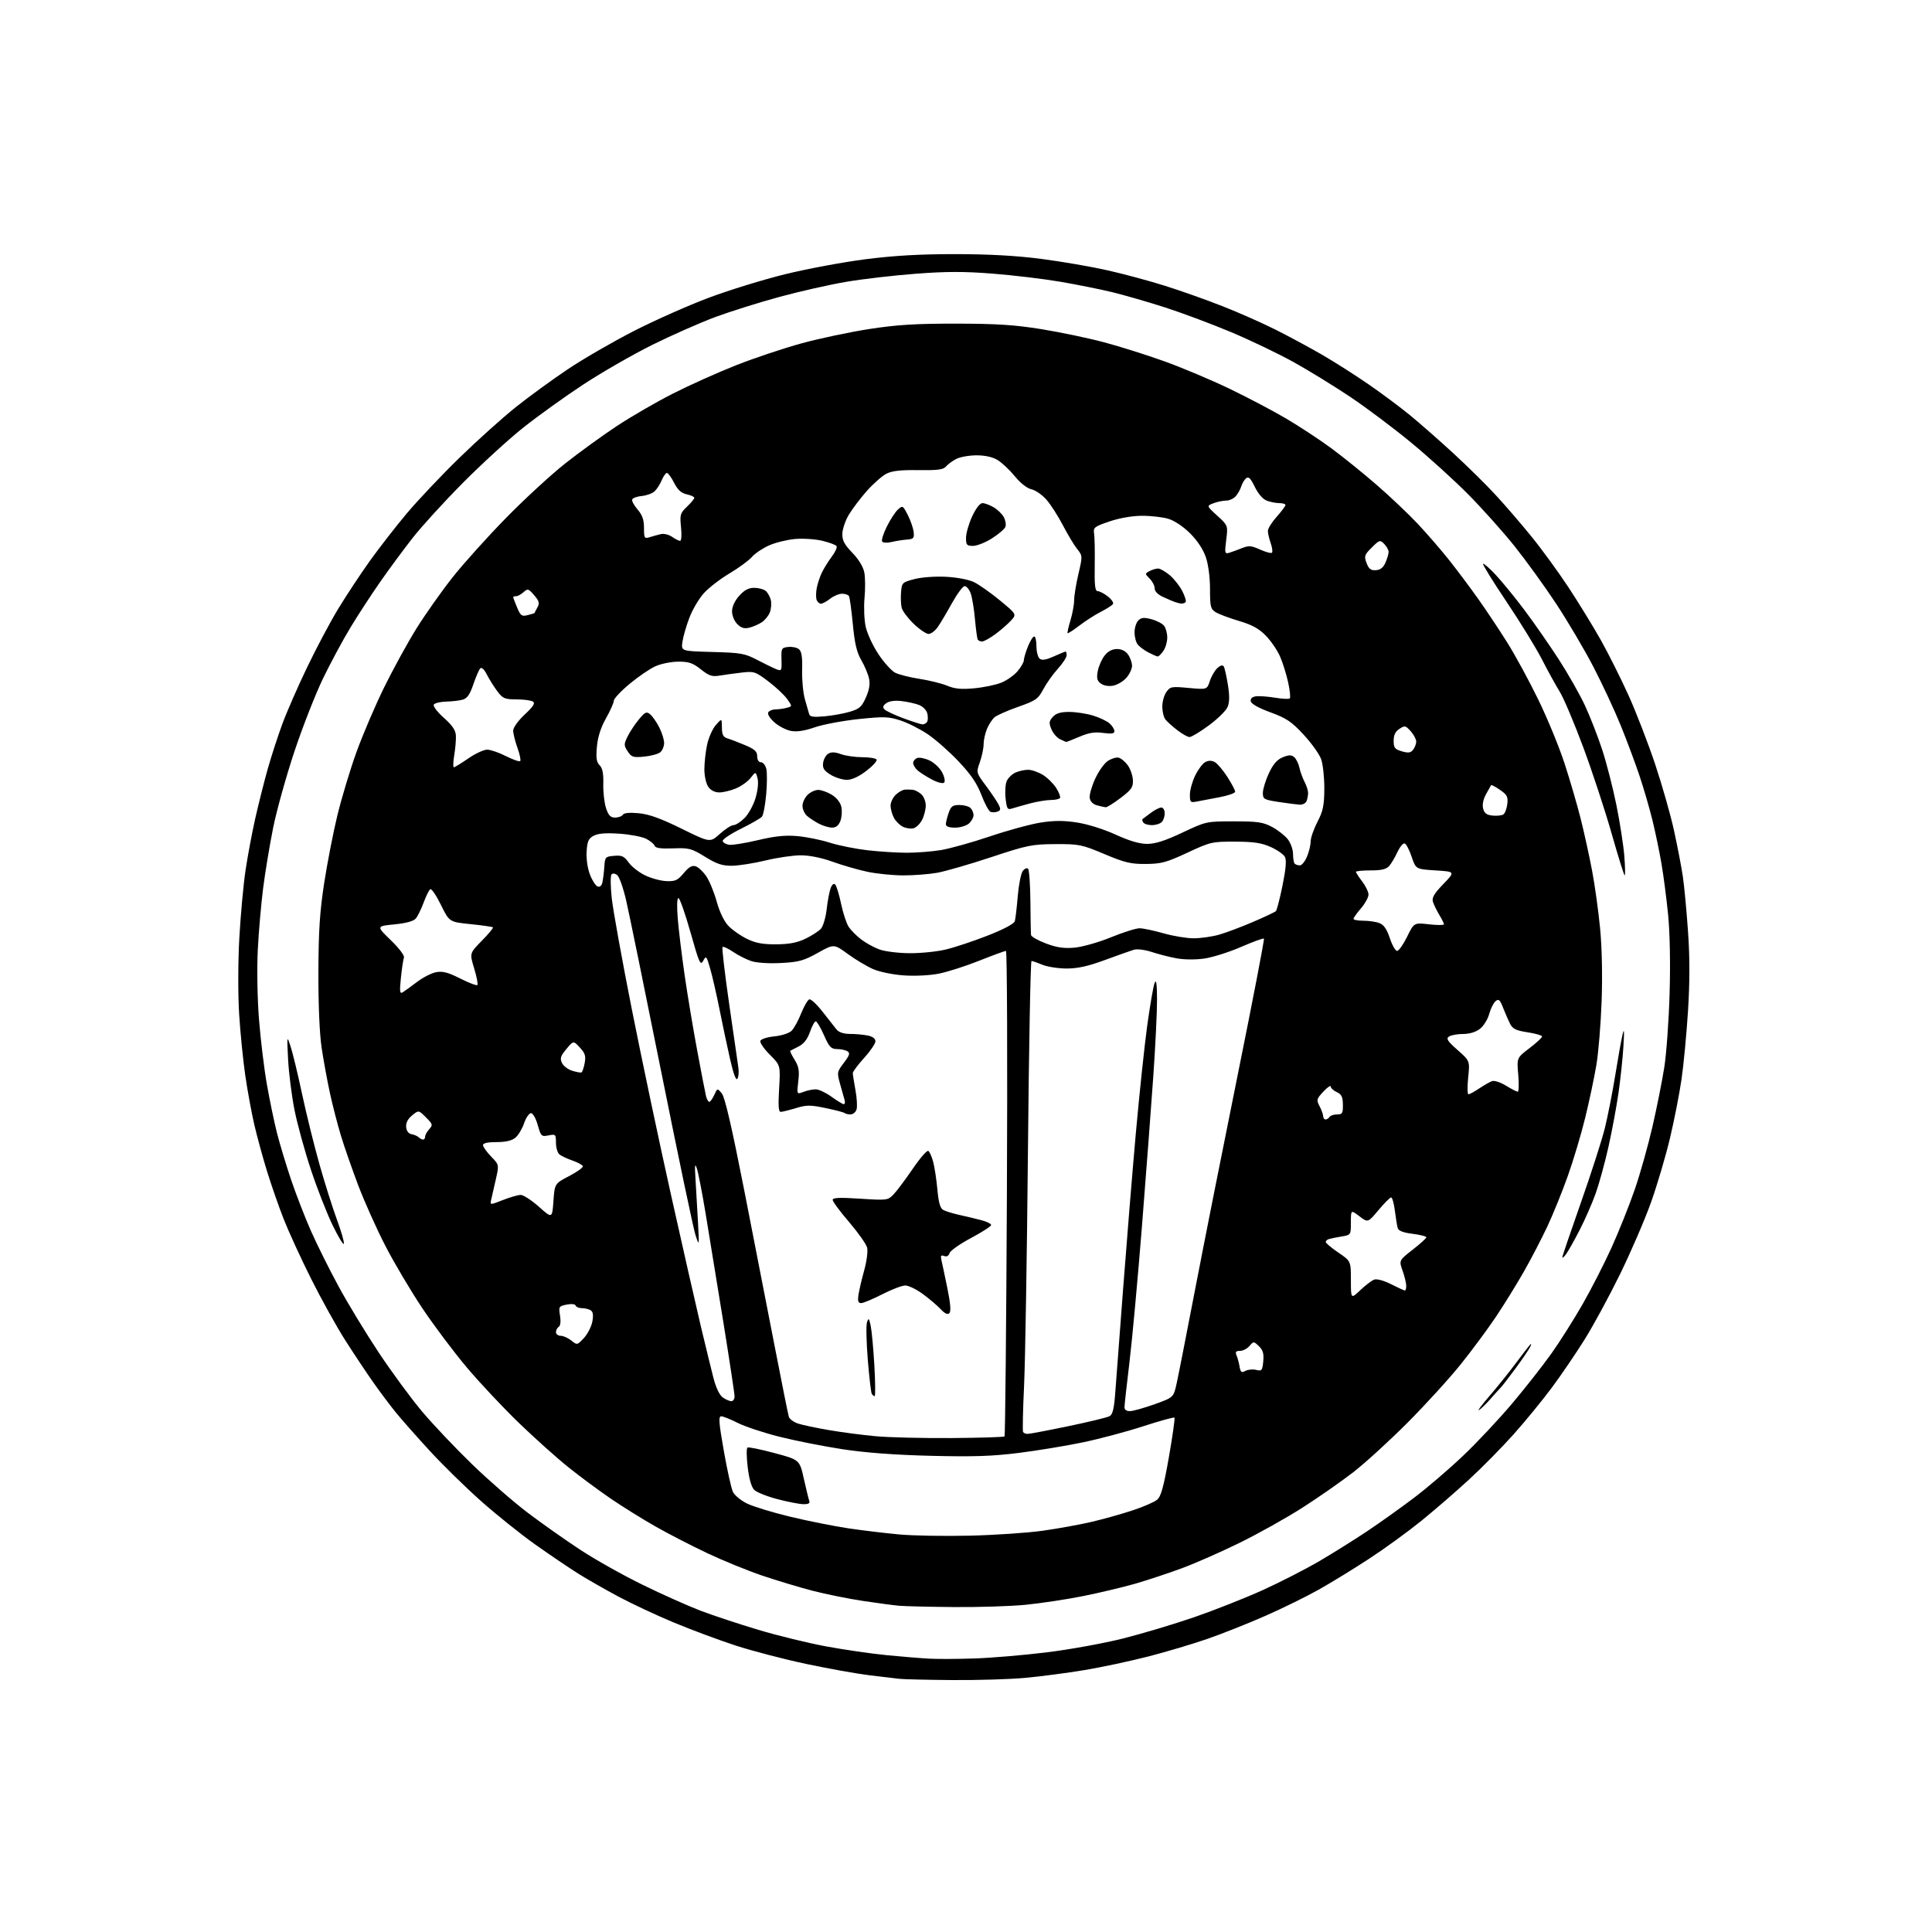 <?xml version="1.0" encoding="UTF-8" standalone="no"?>
<svg 
  version="1.1" 
  xmlns="http://www.w3.org/2000/svg" 
  xmlns:xlink="http://www.w3.org/1999/xlink" 
  xmlns:svg="http://www.w3.org/2000/svg"
  xmlns:rdf="http://www.w3.org/1999/02/22-rdf-syntax-ns#"
  xmlns:cc="http://creativecommons.org/ns#"
  xmlns:dc="http://purl.org/dc/elements/1.1/"
  viewBox="0 0 768 768"
  width="768"
  height="768"
>
<style>svg {background-color: white; }</style>"
<path stroke="none" fill="black" fill-rule="evenodd" d="M378.50,667.85C368.60,667.77 359.15,667.55 357.50,667.36C355.85,667.17 350.45,666.53 345.50,665.93C340.55,665.33 329.27,663.30 320.43,661.43C311.59,659.55 298.99,656.26 292.43,654.13C285.87,651.99 274.88,647.90 268.00,645.04C261.12,642.18 251.22,637.55 246.00,634.76C240.78,631.97 233.57,627.86 230.00,625.63C226.43,623.39 218.71,618.18 212.86,614.03C207.01,609.89 197.21,602.04 191.08,596.58C184.94,591.12 175.77,582.12 170.69,576.58C165.60,571.04 159.61,564.25 157.37,561.50C155.13,558.75 151.08,553.35 148.37,549.50C145.66,545.65 140.62,538.08 137.18,532.68C133.73,527.27 127.62,516.25 123.59,508.18C119.55,500.10 114.67,489.45 112.73,484.50C110.79,479.55 107.82,471.00 106.12,465.50C104.43,460.00 102.15,451.68 101.07,447.00C99.99,442.32 98.38,433.58 97.51,427.57C96.63,421.56 95.53,410.53 95.06,403.07C94.58,395.31 94.61,382.44 95.13,373.00C95.63,363.93 96.74,351.83 97.58,346.11C98.43,340.40 100.20,330.95 101.52,325.11C102.84,319.28 105.07,310.45 106.47,305.50C107.88,300.55 110.43,292.68 112.15,288.00C113.86,283.32 118.28,273.20 121.97,265.50C125.66,257.80 131.27,247.22 134.45,242.00C137.62,236.78 143.27,228.22 147.00,223.00C150.74,217.78 157.39,209.22 161.78,204.00C166.18,198.78 175.56,188.86 182.64,181.97C189.71,175.08 199.80,166.02 205.06,161.82C210.31,157.63 219.65,150.83 225.81,146.71C231.97,142.60 243.76,135.78 252.01,131.56C260.26,127.34 273.60,121.42 281.64,118.40C289.68,115.38 303.36,111.16 312.05,109.02C320.73,106.88 335.10,104.20 343.98,103.06C355.55,101.59 365.71,101.01 379.81,101.02C393.22,101.03 404.13,101.64 414.00,102.93C421.98,103.96 433.78,106.00 440.23,107.45C446.68,108.90 457.03,111.69 463.23,113.65C469.43,115.60 479.68,119.24 486.00,121.73C492.32,124.21 501.77,128.40 507.00,131.02C512.23,133.64 520.55,138.13 525.50,140.99C530.45,143.85 538.77,149.15 544.00,152.76C549.23,156.36 556.65,161.90 560.50,165.05C564.35,168.21 572.08,175.00 577.68,180.14C583.28,185.29 590.92,192.82 594.65,196.88C598.39,200.93 604.77,208.34 608.83,213.35C612.90,218.35 619.49,227.40 623.49,233.47C627.49,239.54 633.28,248.98 636.36,254.45C639.43,259.92 644.40,269.85 647.41,276.51C650.41,283.17 655.11,295.34 657.87,303.56C660.62,311.78 664.02,323.68 665.41,330.00C666.80,336.32 668.40,344.65 668.97,348.50C669.53,352.35 670.45,362.19 671.02,370.37C671.74,380.66 671.73,390.36 671.01,401.87C670.43,411.02 669.27,423.23 668.44,429.00C667.60,434.77 665.53,445.35 663.83,452.50C662.13,459.65 658.74,471.12 656.29,478.00C653.83,484.88 648.30,497.70 643.99,506.50C639.68,515.30 633.34,527.00 629.89,532.50C626.45,538.00 620.63,546.55 616.96,551.50C613.29,556.45 606.47,564.79 601.80,570.03C597.13,575.27 589.08,583.45 583.90,588.20C578.73,592.96 570.24,600.31 565.03,604.53C559.82,608.76 550.60,615.47 544.53,619.44C538.46,623.42 529.45,628.96 524.50,631.75C519.55,634.55 509.88,639.31 503.00,642.33C496.12,645.36 485.77,649.47 480.00,651.47C474.23,653.48 463.65,656.62 456.50,658.47C449.35,660.31 437.88,662.76 431.00,663.90C424.12,665.04 413.55,666.43 407.50,666.98C401.45,667.54 388.40,667.93 378.50,667.85zM387.50,659.26C394.10,659.04 406.90,657.96 415.95,656.85C425.00,655.75 438.68,653.27 446.36,651.34C454.03,649.41 466.84,645.58 474.81,642.83C482.78,640.07 494.97,635.25 501.90,632.12C508.83,628.98 519.00,623.77 524.50,620.55C530.00,617.32 538.55,611.97 543.50,608.66C548.45,605.36 556.77,599.42 562.00,595.47C567.23,591.53 576.05,583.97 581.62,578.67C587.18,573.38 596.00,563.98 601.22,557.78C606.44,551.57 613.43,542.67 616.74,538.00C620.06,533.33 625.58,524.59 629.02,518.60C632.46,512.60 637.66,502.44 640.58,496.01C643.49,489.59 647.66,479.17 649.83,472.87C652.01,466.56 655.19,455.24 656.91,447.71C658.64,440.19 660.74,429.63 661.58,424.26C662.43,418.89 663.38,405.73 663.69,395.00C664.04,383.20 663.81,370.88 663.12,363.80C662.49,357.36 661.29,348.14 660.46,343.30C659.63,338.46 658.01,330.68 656.86,326.00C655.71,321.32 653.42,313.45 651.77,308.50C650.12,303.55 646.76,294.55 644.31,288.50C641.86,282.45 636.93,271.88 633.36,265.00C629.78,258.12 623.14,246.88 618.60,240.00C614.06,233.12 606.63,222.85 602.09,217.16C597.55,211.47 589.26,202.20 583.67,196.55C578.08,190.90 567.81,181.59 560.86,175.87C553.91,170.14 543.03,161.97 536.68,157.73C530.33,153.48 520.27,147.30 514.33,144.00C508.39,140.69 497.22,135.33 489.52,132.09C481.81,128.84 469.88,124.38 463.00,122.17C456.12,119.96 446.63,117.22 441.90,116.09C437.17,114.95 427.94,113.10 421.40,111.98C414.85,110.86 402.83,109.42 394.67,108.78C383.25,107.88 376.21,107.89 363.99,108.82C355.27,109.48 342.81,110.93 336.32,112.04C329.82,113.14 317.98,115.82 310.00,117.98C302.02,120.14 290.55,123.74 284.50,125.97C278.45,128.21 267.12,133.21 259.31,137.08C251.51,140.96 239.13,148.07 231.81,152.89C224.49,157.70 213.78,165.40 208.00,169.99C202.22,174.58 191.43,184.46 184.00,191.95C176.57,199.44 167.57,209.30 164.00,213.87C160.43,218.43 154.65,226.26 151.16,231.27C147.67,236.27 142.34,244.44 139.32,249.43C136.29,254.42 131.38,263.56 128.39,269.74C125.40,275.92 120.29,288.97 117.03,298.74C113.78,308.51 109.98,322.12 108.59,329.00C107.21,335.88 105.41,346.68 104.61,353.00C103.80,359.32 102.84,370.35 102.48,377.50C102.10,384.87 102.30,396.78 102.94,405.00C103.56,412.98 104.97,424.68 106.08,431.00C107.19,437.32 109.00,446.05 110.11,450.40C111.21,454.74 113.73,463.06 115.69,468.90C117.66,474.73 121.20,483.87 123.56,489.22C125.93,494.57 130.85,504.47 134.51,511.22C138.16,517.97 145.38,529.86 150.54,537.64C155.70,545.41 163.48,555.99 167.82,561.14C172.16,566.29 181.07,575.69 187.62,582.03C194.16,588.37 204.13,597.05 209.76,601.32C215.39,605.59 224.84,612.25 230.75,616.12C236.66,620.00 247.80,626.25 255.50,630.01C263.20,633.78 273.55,638.40 278.50,640.29C283.45,642.17 293.79,645.59 301.47,647.89C309.15,650.19 321.30,653.15 328.47,654.48C335.65,655.80 346.46,657.37 352.51,657.96C358.55,658.55 366.20,659.18 369.50,659.35C372.80,659.52 380.90,659.49 387.50,659.26zM379.08,638.83C369.41,638.74 359.70,638.51 357.50,638.32C355.30,638.13 348.77,637.26 343.00,636.39C337.23,635.52 328.23,633.70 323.00,632.35C317.77,630.99 308.77,628.28 303.00,626.33C297.23,624.37 287.41,620.37 281.19,617.43C274.97,614.49 265.75,609.74 260.69,606.87C255.64,604.01 247.68,599.06 243.00,595.88C238.32,592.70 230.68,587.04 226.00,583.30C221.33,579.56 212.39,571.55 206.13,565.50C199.88,559.45 190.59,549.55 185.49,543.50C180.40,537.45 172.46,526.88 167.86,520.00C163.26,513.12 156.66,501.99 153.20,495.27C149.73,488.54 144.89,477.74 142.43,471.27C139.98,464.80 136.87,455.90 135.54,451.50C134.20,447.10 132.22,439.45 131.15,434.50C130.07,429.55 128.59,421.45 127.85,416.50C127.02,410.99 126.53,399.35 126.57,386.50C126.62,370.03 127.12,362.38 128.87,351.00C130.10,343.02 132.47,330.88 134.14,324.00C135.82,317.12 139.21,305.88 141.69,299.00C144.17,292.12 149.11,280.57 152.67,273.31C156.23,266.06 162.03,255.49 165.56,249.81C169.10,244.14 175.58,234.96 179.98,229.41C184.38,223.86 193.95,213.24 201.24,205.80C208.53,198.36 219.09,188.65 224.71,184.21C230.32,179.78 239.55,173.09 245.21,169.35C250.87,165.61 260.92,159.79 267.55,156.43C274.17,153.07 285.48,148.00 292.68,145.16C299.88,142.33 311.53,138.43 318.57,136.50C325.61,134.57 337.70,132.01 345.44,130.81C356.54,129.09 363.82,128.64 380.00,128.65C396.17,128.67 403.35,129.13 414.00,130.85C421.43,132.05 432.65,134.40 438.95,136.08C445.25,137.76 456.05,141.17 462.95,143.66C469.85,146.14 481.35,150.98 488.50,154.41C495.65,157.83 505.87,163.21 511.21,166.35C516.55,169.50 524.65,174.82 529.21,178.19C533.77,181.55 541.83,188.05 547.12,192.64C552.42,197.23 559.74,204.16 563.39,208.03C567.05,211.91 572.72,218.45 576.00,222.57C579.27,226.70 584.57,233.77 587.76,238.29C590.95,242.80 596.11,250.55 599.21,255.50C602.32,260.45 607.82,270.57 611.44,278.00C615.07,285.43 619.79,296.90 621.94,303.50C624.09,310.10 626.98,320.00 628.36,325.50C629.74,331.00 631.77,340.23 632.86,346.00C633.96,351.77 635.40,362.12 636.06,369.00C636.80,376.63 637.04,387.93 636.67,398.00C636.35,407.07 635.40,418.55 634.56,423.50C633.73,428.45 631.72,437.90 630.10,444.50C628.48,451.10 625.36,461.51 623.17,467.64C620.98,473.77 617.36,482.71 615.12,487.49C612.87,492.28 608.70,500.32 605.84,505.35C602.98,510.38 598.01,518.43 594.80,523.24C591.59,528.05 585.26,536.60 580.74,542.24C576.22,547.88 566.67,558.37 559.51,565.55C552.35,572.73 542.63,581.61 537.89,585.28C533.15,588.94 524.08,595.27 517.73,599.33C511.38,603.39 500.18,609.66 492.84,613.26C485.50,616.87 475.18,621.42 469.89,623.37C464.61,625.33 456.28,628.09 451.39,629.51C446.50,630.92 437.10,633.16 430.50,634.48C423.90,635.80 413.58,637.35 407.58,637.94C401.57,638.52 388.74,638.92 379.08,638.83zM385.50,610.45C395.40,610.22 408.45,609.34 414.50,608.49C420.55,607.64 429.32,606.05 434.00,604.95C438.68,603.85 445.98,601.81 450.23,600.40C454.49,599.00 458.87,597.09 459.97,596.17C461.52,594.87 462.56,591.12 464.65,579.25C466.12,570.86 467.12,563.79 466.87,563.54C466.62,563.28 461.03,564.82 454.45,566.96C447.88,569.10 437.10,571.97 430.50,573.35C423.90,574.73 412.43,576.62 405.02,577.55C394.46,578.88 386.87,579.13 370.02,578.71C355.63,578.35 343.95,577.48 334.78,576.07C327.23,574.91 315.96,572.67 309.73,571.10C303.50,569.53 296.08,567.06 293.24,565.62C290.39,564.18 287.44,563.00 286.69,563.00C285.56,563.00 285.75,565.56 287.73,576.75C289.06,584.31 290.68,591.62 291.33,593.00C291.97,594.38 294.52,596.49 297.00,597.70C299.48,598.90 307.22,601.26 314.21,602.94C321.21,604.62 331.61,606.69 337.34,607.55C343.07,608.40 352.20,609.49 357.63,609.98C363.06,610.47 375.60,610.68 385.50,610.45zM319.36,597.94C317.79,597.91 313.13,597.01 309.01,595.93C304.89,594.85 300.75,593.19 299.80,592.23C298.71,591.14 297.76,587.82 297.22,583.20C296.74,579.19 296.70,575.69 297.13,575.42C297.56,575.16 302.40,576.14 307.89,577.62C317.86,580.29 317.86,580.29 319.55,587.87C320.48,592.04 321.46,596.03 321.73,596.73C322.05,597.58 321.27,597.98 319.36,597.94zM378.17,571.65C389.54,571.57 399.05,571.27 399.32,571.00C399.58,570.73 400.01,527.19 400.26,474.25C400.51,421.31 400.34,378.00 399.88,378.00C399.42,378.00 394.63,379.76 389.23,381.91C383.83,384.06 376.60,386.37 373.16,387.05C369.55,387.76 363.64,388.05 359.20,387.73C354.84,387.42 349.55,386.33 347.00,385.20C344.52,384.11 340.02,381.42 337.00,379.21C331.50,375.20 331.50,375.20 325.07,378.79C319.49,381.90 317.54,382.44 310.44,382.81C305.62,383.06 300.78,382.75 298.67,382.06C296.71,381.41 293.45,379.76 291.43,378.39C289.42,377.02 287.52,376.15 287.22,376.45C286.91,376.75 288.11,387.01 289.88,399.25C291.65,411.49 293.29,422.85 293.53,424.50C293.77,426.15 293.59,428.10 293.13,428.83C292.58,429.69 291.54,426.88 290.17,420.83C289.01,415.70 287.12,406.77 285.97,401.00C284.82,395.23 283.18,388.06 282.32,385.08C280.84,379.95 280.69,379.78 279.54,381.93C278.43,383.99 277.94,382.89 274.48,370.61C272.36,363.12 270.21,357.00 269.69,357.00C269.11,357.00 269.01,360.24 269.43,365.25C269.80,369.79 271.02,379.80 272.13,387.50C273.24,395.20 275.49,408.70 277.13,417.50C278.77,426.30 280.35,434.51 280.66,435.75C280.97,436.99 281.55,438.00 281.95,438.00C282.35,438.00 283.24,436.76 283.93,435.25C285.18,432.51 285.18,432.51 286.96,434.70C288.17,436.20 290.96,448.28 295.85,473.19C299.76,493.16 305.24,521.20 308.01,535.50C310.78,549.80 313.29,562.26 313.57,563.19C313.86,564.12 315.54,565.34 317.30,565.91C319.06,566.48 324.60,567.65 329.60,568.50C334.61,569.36 342.93,570.45 348.10,570.92C353.27,571.40 366.80,571.73 378.17,571.65zM408.52,570.00C409.28,570.00 416.54,568.62 424.64,566.94C432.74,565.25 440.11,563.47 441.03,562.98C442.29,562.31 442.85,560.08 443.32,553.80C443.66,549.23 445.08,530.42 446.48,512.00C447.88,493.57 450.14,465.90 451.51,450.50C452.89,435.10 454.92,415.87 456.03,407.76C457.15,399.65 458.47,392.00 458.97,390.76C459.62,389.13 459.89,390.91 459.94,397.09C459.97,401.82 459.31,415.54 458.47,427.59C457.64,439.64 455.59,466.60 453.94,487.50C452.28,508.40 450.04,532.78 448.96,541.68C447.88,550.57 447.00,558.56 447.00,559.43C447.00,560.41 447.84,560.98 449.25,560.94C450.49,560.90 454.88,559.67 459.00,558.19C466.50,555.50 466.50,555.50 467.72,550.00C468.39,546.98 471.71,530.10 475.09,512.50C478.47,494.90 486.11,456.44 492.06,427.02C498.01,397.61 502.68,373.35 502.44,373.11C502.20,372.86 498.09,374.36 493.32,376.43C488.55,378.51 481.96,380.58 478.67,381.05C475.15,381.54 470.61,381.50 467.60,380.93C464.79,380.41 460.37,379.27 457.77,378.41C455.16,377.55 452.02,377.15 450.77,377.53C449.52,377.90 444.36,379.73 439.29,381.60C432.57,384.08 428.45,385.00 424.01,385.00C420.67,385.00 416.32,384.32 414.35,383.50C412.37,382.68 410.43,382.00 410.04,382.00C409.65,382.00 409.01,416.09 408.62,457.75C408.23,499.41 407.54,541.38 407.08,551.00C406.62,560.62 406.45,568.84 406.69,569.25C406.92,569.66 407.75,570.00 408.52,570.00zM587.93,560.53C587.14,561.01 589.01,558.50 592.07,554.95C595.14,551.40 599.82,545.58 602.48,542.00C605.15,538.42 607.76,535.05 608.28,534.50C608.81,533.95 608.78,534.41 608.21,535.52C607.64,536.63 605.03,540.46 602.41,544.02C599.78,547.58 597.16,550.98 596.57,551.58C595.98,552.17 594.12,554.23 592.43,556.16C590.74,558.08 588.72,560.05 587.93,560.53zM290.72,557.00C291.43,557.00 292.00,556.14 292.00,555.08C292.00,554.03 289.97,540.64 287.50,525.33C285.02,510.03 281.88,490.75 280.51,482.50C279.15,474.25 277.57,466.15 277.02,464.50C276.22,462.14 276.11,463.10 276.49,469.00C276.75,473.12 277.19,480.77 277.47,486.00C277.97,495.45 277.96,495.47 276.49,491.04C275.67,488.59 269.58,459.56 262.95,426.54C256.32,393.52 249.99,362.59 248.88,357.82C247.77,353.04 246.20,348.58 245.39,347.91C244.52,347.19 243.58,347.06 243.09,347.59C242.63,348.09 242.67,352.32 243.17,357.00C243.68,361.68 247.25,381.48 251.12,401.00C254.99,420.52 261.97,453.60 266.63,474.50C271.29,495.40 276.65,519.02 278.54,527.00C280.44,534.98 282.72,544.32 283.61,547.78C284.63,551.70 286.02,554.60 287.34,555.53C288.50,556.34 290.02,557.00 290.72,557.00zM347.69,555.00C347.38,555.00 346.86,554.59 346.55,554.09C346.24,553.59 345.53,547.47 344.96,540.49C344.39,533.51 344.25,526.83 344.64,525.65C345.27,523.76 345.45,523.93 346.11,527.00C346.52,528.92 347.18,536.01 347.57,542.75C347.95,549.49 348.01,555.00 347.69,555.00zM495.09,544.95C496.12,544.40 498.04,544.22 499.37,544.56C501.57,545.11 501.81,544.82 502.16,541.16C502.45,538.08 502.06,536.69 500.44,535.14C498.37,533.14 498.32,533.14 496.68,535.06C495.77,536.13 494.07,537.00 492.90,537.00C491.27,537.00 490.96,537.40 491.53,538.75C491.95,539.71 492.49,541.73 492.75,543.23C493.15,545.53 493.51,545.80 495.09,544.95zM232.10,531.90C233.57,530.32 235.08,527.39 235.46,525.37C235.94,522.80 235.75,521.46 234.82,520.87C234.10,520.41 232.53,520.02 231.33,520.02C230.14,520.01 229.01,519.54 228.83,518.98C228.63,518.38 227.15,518.22 225.25,518.60C222.15,519.22 222.04,519.40 222.62,523.00C222.98,525.29 222.79,527.01 222.11,527.43C221.50,527.81 221.00,528.77 221.00,529.56C221.00,530.35 221.85,531.00 222.89,531.00C223.93,531.00 225.82,531.85 227.10,532.88C229.40,534.74 229.44,534.74 232.10,531.90zM377.39,522.01C376.70,522.70 375.59,522.19 373.94,520.42C372.60,518.99 369.41,516.28 366.87,514.41C364.32,512.53 361.17,511.00 359.87,511.00C358.56,511.01 354.44,512.58 350.69,514.50C346.94,516.43 343.18,518.00 342.33,518.00C341.15,518.00 340.89,517.22 341.25,514.75C341.51,512.96 342.54,508.57 343.53,504.99C344.53,501.41 345.05,497.35 344.70,495.96C344.36,494.57 341.13,490.00 337.54,485.80C333.94,481.61 331.00,477.64 331.00,476.98C331.00,476.08 333.72,475.96 341.94,476.50C352.62,477.19 352.93,477.15 355.19,474.81C356.46,473.49 359.88,468.93 362.79,464.67C365.69,460.41 368.49,457.19 369.01,457.50C369.52,457.82 370.39,459.75 370.94,461.79C371.49,463.83 372.25,468.78 372.62,472.79C373.12,478.20 373.74,480.33 375.02,481.01C375.97,481.52 378.94,482.42 381.62,483.01C384.31,483.60 388.19,484.54 390.25,485.08C392.31,485.63 394.00,486.48 394.00,486.97C394.00,487.46 390.40,489.78 386.01,492.12C381.61,494.46 377.76,497.17 377.46,498.14C377.10,499.26 376.31,499.67 375.30,499.28C374.03,498.80 373.82,499.16 374.27,501.09C374.59,502.41 375.64,507.44 376.63,512.25C377.83,518.18 378.08,521.32 377.39,522.01zM540.75,512.85C542.81,510.89 545.31,509.00 546.30,508.65C547.35,508.29 550.17,509.06 553.02,510.51C555.72,511.88 558.17,513.00 558.47,513.00C558.76,513.00 559.00,512.16 559.00,511.13C559.00,510.09 558.35,507.40 557.55,505.14C556.10,501.04 556.10,501.04 561.55,496.78C564.55,494.44 567.00,492.22 567.00,491.84C567.00,491.45 564.54,490.84 561.53,490.46C557.72,489.98 555.93,489.28 555.60,488.14C555.35,487.24 554.84,484.14 554.48,481.25C554.11,478.36 553.45,476.00 553.00,476.00C552.55,476.00 550.29,478.26 547.98,481.03C543.77,486.06 543.77,486.06 540.38,483.48C537.00,480.90 537.00,480.90 537.00,485.90C537.00,490.91 537.00,490.91 533.25,491.53C531.19,491.88 528.94,492.33 528.25,492.55C527.56,492.76 527.00,493.29 527.00,493.72C527.00,494.15 529.25,496.03 532.00,497.91C537.00,501.31 537.00,501.31 537.00,508.86C537.00,516.41 537.00,516.41 540.75,512.85zM622.49,498.62C621.71,499.65 621.05,500.20 621.03,499.84C621.01,499.47 624.34,489.67 628.43,478.06C632.52,466.45 636.81,453.11 637.96,448.43C639.11,443.74 640.95,434.42 642.04,427.71C643.12,420.99 644.43,413.70 644.93,411.50C645.63,408.45 645.73,409.51 645.33,416.00C645.05,420.68 644.16,429.00 643.37,434.50C642.58,440.00 640.78,449.66 639.37,455.96C637.96,462.26 635.67,470.59 634.29,474.46C632.91,478.33 630.01,484.93 627.85,489.12C625.69,493.30 623.27,497.58 622.49,498.62zM136.69,494.40C136.49,495.01 134.46,491.68 132.20,487.00C129.93,482.32 126.06,472.43 123.60,465.00C121.13,457.57 118.19,446.88 117.07,441.24C115.95,435.59 114.81,426.59 114.53,421.24C114.03,411.58 114.04,411.54 115.51,415.96C116.33,418.41 118.38,426.91 120.07,434.83C121.76,442.76 124.88,455.38 127.00,462.87C129.12,470.37 132.25,480.28 133.96,484.90C135.67,489.53 136.90,493.80 136.69,494.40zM220.00,477.45C220.50,470.50 220.50,470.50 226.25,467.50C229.41,465.85 231.86,464.09 231.69,463.58C231.52,463.08 229.66,462.06 227.55,461.33C225.44,460.60 223.10,459.50 222.36,458.88C221.61,458.26 221.00,456.18 221.00,454.25C221.00,450.91 220.87,450.78 218.05,451.34C215.24,451.90 215.03,451.70 213.76,447.22C213.01,444.55 211.84,442.50 211.07,442.50C210.32,442.50 209.09,444.30 208.34,446.50C207.60,448.70 206.04,451.29 204.88,452.25C203.45,453.44 201.05,454.00 197.39,454.00C193.86,454.00 192.00,454.41 192.00,455.20C192.00,455.86 193.44,457.89 195.20,459.71C198.41,463.02 198.41,463.02 197.11,468.76C196.40,471.92 195.57,475.53 195.28,476.78C194.75,479.07 194.75,479.07 199.91,477.03C202.75,475.92 205.94,475.00 207.00,475.00C208.06,475.00 211.31,477.12 214.22,479.70C219.50,484.40 219.50,484.40 220.00,477.45zM168.20,453.00C168.64,453.00 169.00,452.47 169.00,451.83C169.00,451.18 169.73,449.85 170.62,448.87C172.12,447.21 172.03,446.88 169.32,444.17C166.41,441.26 166.41,441.26 163.83,443.38C162.12,444.78 161.31,446.35 161.45,448.00C161.59,449.58 162.37,450.63 163.58,450.85C164.64,451.04 165.93,451.60 166.45,452.10C166.97,452.59 167.76,453.00 168.20,453.00zM526.94,445.00C527.46,445.00 528.16,444.55 528.50,444.00C528.84,443.45 530.19,443.00 531.50,443.00C533.60,443.00 533.87,442.55 533.82,439.11C533.78,436.00 533.28,434.99 531.38,434.13C530.07,433.53 529.00,432.54 529.00,431.92C529.00,431.30 527.68,432.20 526.07,433.92C523.33,436.86 523.23,437.22 524.57,439.78C525.35,441.27 525.99,443.06 525.99,443.75C526.00,444.44 526.42,445.00 526.94,445.00zM338.10,443.00C337.13,443.00 336.10,442.76 335.81,442.48C335.52,442.19 332.13,441.29 328.26,440.49C322.08,439.20 320.66,439.20 316.37,440.50C313.69,441.31 310.97,441.98 310.33,441.99C309.48,442.00 309.31,439.46 309.71,432.75C310.26,423.50 310.26,423.50 306.04,419.28C303.72,416.95 302.01,414.48 302.24,413.78C302.47,413.06 304.93,412.27 307.82,411.97C310.74,411.68 313.72,410.71 314.68,409.74C315.62,408.81 317.33,405.70 318.47,402.84C319.62,399.98 321.08,397.47 321.71,397.26C322.34,397.05 324.72,399.27 326.99,402.19C329.26,405.11 331.77,408.29 332.55,409.25C333.47,410.37 335.38,411.00 337.87,411.00C340.00,411.00 343.16,411.28 344.88,411.62C346.88,412.03 348.00,412.85 348.00,413.92C348.00,414.83 345.98,417.82 343.50,420.54C341.03,423.27 339.01,425.98 339.00,426.57C339.00,427.15 339.48,430.21 340.06,433.35C340.64,436.49 340.83,439.95 340.49,441.03C340.15,442.11 339.07,443.00 338.10,443.00zM335.37,438.92C335.84,438.96 336.01,438.21 335.73,437.25C335.45,436.29 334.64,433.40 333.93,430.84C332.68,426.33 332.73,426.05 335.45,422.48C337.72,419.50 338.00,418.61 336.88,417.91C336.12,417.42 334.26,417.02 332.74,417.02C330.36,417.00 329.64,416.24 327.54,411.50C326.20,408.48 324.73,406.00 324.27,406.00C323.81,406.00 322.78,407.90 321.97,410.22C320.97,413.08 319.54,414.93 317.50,415.97C315.85,416.81 314.34,417.59 314.14,417.70C313.94,417.81 314.71,419.41 315.86,421.27C317.56,424.03 317.83,425.61 317.33,429.85C316.71,435.06 316.71,435.06 319.42,434.03C320.91,433.46 323.11,433.01 324.32,433.03C325.52,433.05 328.30,434.36 330.50,435.95C332.70,437.54 334.89,438.87 335.37,438.92zM583.74,435.00C584.18,435.00 586.10,433.95 588.02,432.67C589.93,431.39 592.23,430.08 593.12,429.76C594.01,429.43 596.48,430.24 598.62,431.55C600.75,432.86 602.86,433.95 603.31,433.97C603.76,433.99 603.85,430.96 603.53,427.25C602.94,420.50 602.94,420.50 607.97,416.68C610.74,414.57 613.00,412.49 613.00,412.04C613.00,411.59 610.43,410.84 607.29,410.36C602.66,409.66 601.33,409.02 600.29,407.00C599.59,405.62 598.34,402.76 597.51,400.63C596.24,397.37 595.76,396.95 594.51,397.99C593.69,398.68 592.55,400.96 591.98,403.06C591.42,405.17 589.78,407.82 588.34,408.95C586.68,410.25 584.23,411.01 581.62,411.02C579.35,411.02 576.83,411.49 576.00,412.04C574.76,412.87 575.36,413.81 579.40,417.39C584.31,421.72 584.31,421.72 583.62,428.36C583.25,432.01 583.30,435.00 583.74,435.00zM231.14,426.31C231.49,426.15 232.06,424.48 232.42,422.59C232.94,419.78 232.60,418.67 230.50,416.41C227.94,413.65 227.94,413.65 225.15,416.99C222.84,419.75 222.53,420.73 223.38,422.52C223.94,423.72 225.78,425.13 227.45,425.64C229.13,426.16 230.79,426.46 231.14,426.31zM160.10,394.45C160.87,393.98 163.42,392.12 165.77,390.34C168.12,388.55 171.55,386.80 173.38,386.46C175.97,385.97 178.13,386.54 182.96,388.98C186.39,390.71 189.45,391.88 189.76,391.57C190.07,391.26 189.50,388.29 188.49,384.96C186.66,378.92 186.66,378.92 191.52,373.98C194.19,371.27 196.18,368.86 195.94,368.63C195.70,368.41 191.70,367.83 187.06,367.36C178.61,366.50 178.61,366.50 175.28,359.71C173.44,355.97 171.54,353.17 171.05,353.47C170.56,353.77 169.37,356.15 168.41,358.76C167.45,361.37 166.04,364.23 165.29,365.12C164.39,366.19 161.44,366.99 156.75,367.46C149.59,368.16 149.59,368.16 155.34,373.73C158.67,376.95 160.88,379.88 160.57,380.67C160.29,381.41 159.75,385.01 159.37,388.67C158.80,394.23 158.92,395.17 160.10,394.45zM361.50,378.91C365.90,378.95 372.36,378.30 375.86,377.47C379.36,376.65 386.88,374.15 392.56,371.93C398.98,369.42 403.09,367.24 403.40,366.19C403.67,365.26 404.20,360.79 404.57,356.27C404.95,351.74 405.84,347.24 406.55,346.27C407.26,345.30 408.21,344.88 408.67,345.34C409.13,345.80 409.54,351.65 409.60,358.34C409.65,365.03 409.76,371.03 409.85,371.68C409.93,372.33 412.59,373.83 415.75,375.03C420.09,376.67 422.88,377.08 427.12,376.71C430.24,376.43 436.67,374.61 441.58,372.61C446.45,370.62 451.57,369.00 452.97,369.00C454.36,369.00 458.65,369.90 462.50,371.00C466.35,372.10 471.75,372.99 474.50,372.99C477.25,372.98 481.75,372.35 484.50,371.58C487.25,370.81 493.32,368.53 498.00,366.52C502.68,364.52 506.81,362.56 507.19,362.19C507.57,361.81 508.75,357.23 509.82,352.00C511.15,345.48 511.45,341.92 510.79,340.66C510.26,339.64 507.73,337.87 505.16,336.71C501.51,335.06 498.45,334.60 491.00,334.57C481.82,334.53 481.18,334.68 472.00,338.96C463.70,342.83 461.62,343.39 455.50,343.44C449.51,343.49 447.13,342.92 439.00,339.50C430.00,335.71 428.97,335.50 419.50,335.55C410.22,335.60 408.39,335.97 394.00,340.74C385.48,343.57 375.83,346.35 372.57,346.94C369.30,347.52 363.23,347.99 359.07,347.98C354.90,347.97 348.48,347.33 344.79,346.54C341.10,345.76 334.88,343.97 330.98,342.56C326.58,340.97 321.77,340.00 318.33,340.00C315.27,340.00 308.94,340.93 304.26,342.06C299.58,343.19 293.58,344.13 290.93,344.15C287.10,344.18 284.91,343.45 280.28,340.59C274.87,337.25 273.93,337.01 267.56,337.24C262.69,337.42 260.55,337.13 260.25,336.23C260.01,335.53 258.50,334.28 256.90,333.45C255.29,332.62 250.49,331.70 246.24,331.41C240.83,331.04 237.75,331.29 236.00,332.22C233.94,333.31 233.45,334.41 233.19,338.47C233.01,341.32 233.55,345.15 234.49,347.60C235.37,349.92 236.75,352.07 237.54,352.38C238.46,352.73 239.16,352.13 239.47,350.71C239.74,349.50 240.09,346.70 240.23,344.50C240.49,340.68 240.66,340.49 244.14,340.20C247.22,339.94 248.12,340.36 249.90,342.86C251.06,344.49 254.00,346.79 256.43,347.96C258.85,349.14 262.67,350.17 264.92,350.26C268.42,350.40 269.40,349.95 271.79,347.08C273.84,344.62 275.10,343.90 276.54,344.37C277.62,344.71 279.52,346.50 280.77,348.34C282.02,350.18 283.88,354.71 284.91,358.42C286.07,362.60 287.84,366.26 289.58,368.08C291.12,369.69 294.43,372.00 296.94,373.22C300.39,374.90 303.23,375.42 308.60,375.38C313.77,375.34 316.92,374.73 320.22,373.14C322.70,371.93 325.46,370.15 326.33,369.18C327.21,368.21 328.24,364.73 328.61,361.46C328.98,358.18 329.69,354.41 330.18,353.09C330.73,351.60 331.43,351.03 332.00,351.60C332.51,352.11 333.57,355.56 334.34,359.25C335.12,362.95 336.47,367.07 337.35,368.42C338.24,369.76 340.47,372.02 342.32,373.43C344.17,374.84 347.44,376.64 349.59,377.43C351.74,378.21 357.10,378.88 361.50,378.91zM555.37,378.00C556.04,378.00 557.82,375.47 559.34,372.38C562.10,366.75 562.10,366.75 568.05,367.43C571.32,367.80 574.00,367.79 574.00,367.42C574.00,367.04 573.15,365.33 572.11,363.62C571.08,361.90 569.95,359.57 569.60,358.43C569.13,356.85 570.12,355.17 573.74,351.43C578.50,346.50 578.50,346.50 570.65,346.00C562.81,345.50 562.81,345.50 561.15,340.57C560.24,337.85 559.00,335.47 558.38,335.28C557.77,335.08 556.47,336.63 555.50,338.71C554.54,340.79 553.06,343.29 552.22,344.25C551.09,345.54 549.16,346.00 544.85,346.00C541.63,346.00 539.00,346.26 539.00,346.57C539.00,346.88 540.12,348.61 541.50,350.41C542.88,352.21 544.00,354.56 544.00,355.63C544.00,356.70 542.67,359.13 541.04,361.04C539.41,362.94 538.06,364.84 538.04,365.25C538.02,365.66 539.77,366.00 541.93,366.00C544.10,366.00 546.98,366.42 548.33,366.94C550.09,367.60 551.28,369.33 552.48,372.94C553.40,375.72 554.71,378.00 555.37,378.00zM645.84,348.00C645.59,348.00 643.25,340.48 640.63,331.28C638.02,322.09 632.94,306.68 629.36,297.03C625.77,287.39 621.58,277.48 620.04,275.00C618.50,272.52 615.31,266.73 612.95,262.13C610.59,257.53 604.25,247.21 598.86,239.19C593.47,231.17 589.28,224.39 589.54,224.12C589.81,223.86 592.10,225.86 594.62,228.57C597.15,231.28 602.27,237.55 605.99,242.50C609.71,247.45 615.81,256.23 619.56,262.00C623.30,267.77 628.03,276.10 630.07,280.50C632.11,284.90 635.18,292.77 636.89,298.00C638.61,303.23 641.15,313.12 642.54,320.00C643.93,326.88 645.35,335.99 645.69,340.25C646.02,344.51 646.09,348.00 645.84,348.00zM516.72,344.00C517.48,344.00 518.75,342.44 519.55,340.53C520.35,338.62 521.00,335.91 521.00,334.50C521.00,333.09 522.21,329.59 523.70,326.72C525.95,322.36 526.40,320.18 526.44,313.50C526.46,309.10 525.90,303.85 525.19,301.83C524.48,299.81 521.33,295.40 518.20,292.03C513.36,286.82 511.37,285.49 505.01,283.16C500.35,281.46 497.40,279.81 497.20,278.79C496.99,277.72 497.69,277.04 499.19,276.81C500.46,276.62 503.89,276.86 506.81,277.34C509.73,277.83 512.39,277.95 512.72,277.62C513.05,277.28 512.75,274.42 512.06,271.26C511.37,268.09 509.93,263.48 508.85,261.00C507.78,258.52 505.24,254.79 503.20,252.70C500.43,249.86 497.75,248.39 492.50,246.83C488.65,245.69 484.49,244.13 483.25,243.36C481.23,242.10 481.00,241.16 481.00,234.16C481.00,229.50 480.33,224.38 479.33,221.46C478.29,218.40 475.95,214.87 473.08,212.01C470.33,209.27 466.86,206.96 464.38,206.22C462.12,205.55 457.40,205.02 453.88,205.04C450.00,205.06 444.95,205.94 441.00,207.29C435.06,209.31 434.54,209.72 434.91,212.00C435.14,213.38 435.26,219.11 435.17,224.75C435.04,232.81 435.30,235.00 436.37,235.00C437.12,235.00 438.92,235.94 440.37,237.08C441.83,238.22 442.76,239.58 442.44,240.09C442.12,240.61 439.98,241.99 437.68,243.16C435.38,244.33 431.52,246.81 429.09,248.66C426.67,250.51 424.55,251.88 424.38,251.71C424.21,251.54 424.73,249.22 425.54,246.54C426.34,243.87 426.99,240.29 426.99,238.59C426.98,236.89 427.74,232.23 428.67,228.24C430.36,221.03 430.36,220.95 428.19,218.24C426.98,216.73 424.43,212.48 422.51,208.80C420.59,205.11 417.65,200.53 415.97,198.62C414.29,196.71 411.62,194.85 410.03,194.51C408.28,194.12 405.66,192.07 403.41,189.32C401.36,186.82 398.29,183.93 396.59,182.89C394.59,181.67 391.63,181.01 388.20,181.00C385.29,181.00 381.65,181.65 380.13,182.43C378.60,183.22 376.77,184.57 376.05,185.44C375.02,186.69 372.76,186.98 365.07,186.88C357.95,186.78 354.58,187.16 352.30,188.34C350.60,189.23 347.10,192.32 344.53,195.22C341.97,198.13 338.76,202.36 337.41,204.63C336.06,206.91 334.90,210.28 334.85,212.13C334.76,214.79 335.61,216.40 338.82,219.74C341.38,222.40 343.16,225.34 343.59,227.61C343.96,229.61 344.00,234.15 343.66,237.71C343.33,241.26 343.53,246.39 344.12,249.10C344.70,251.81 346.98,256.73 349.19,260.04C351.39,263.35 354.39,266.67 355.85,267.42C357.31,268.17 361.69,269.27 365.59,269.87C369.49,270.48 374.44,271.70 376.59,272.60C379.55,273.84 382.14,274.09 387.25,273.61C390.96,273.27 395.80,272.27 398.00,271.38C400.20,270.50 403.13,268.44 404.50,266.81C405.88,265.18 407.00,263.22 407.00,262.44C407.00,261.67 407.72,259.23 408.61,257.02C409.49,254.81 410.62,253.00 411.11,253.00C411.60,253.00 412.00,254.74 412.00,256.88C412.00,259.01 412.58,261.23 413.28,261.82C414.20,262.58 415.76,262.34 418.89,260.94C421.27,259.87 423.39,259.00 423.61,259.00C423.82,259.00 424.00,259.67 424.00,260.50C424.00,261.32 422.41,263.76 420.46,265.91C418.52,268.06 415.92,271.72 414.70,274.04C412.68,277.86 411.76,278.50 404.78,280.96C400.56,282.45 396.33,284.31 395.39,285.09C394.46,285.86 393.08,287.95 392.35,289.72C391.61,291.49 391.00,294.24 391.00,295.84C391.00,297.44 390.33,300.64 389.52,302.94C388.04,307.14 388.04,307.14 391.90,312.32C394.02,315.17 396.28,318.52 396.92,319.76C397.87,321.62 397.81,322.14 396.54,322.62C395.69,322.95 394.44,322.99 393.75,322.72C393.06,322.45 391.43,319.42 390.12,316.00C388.39,311.46 385.96,307.87 381.13,302.76C377.50,298.90 372.00,294.04 368.92,291.95C365.85,289.86 360.93,287.36 358.00,286.41C353.25,284.85 351.46,284.79 341.29,285.85C335.02,286.51 327.19,287.98 323.88,289.12C319.79,290.54 316.77,290.99 314.39,290.55C312.48,290.19 309.51,288.64 307.80,287.11C305.99,285.49 304.98,283.84 305.40,283.16C305.79,282.52 307.10,281.99 308.31,281.99C309.51,281.98 311.51,281.70 312.74,281.37C314.97,280.77 314.97,280.77 312.89,277.85C311.74,276.24 308.37,273.08 305.40,270.84C300.25,266.95 299.74,266.78 294.75,267.37C291.86,267.71 287.92,268.25 285.99,268.57C283.07,269.06 281.82,268.64 278.60,266.08C275.40,263.54 273.84,263.00 269.61,263.02C266.80,263.03 262.70,263.86 260.49,264.87C258.28,265.87 253.67,269.02 250.24,271.88C246.81,274.74 244.00,277.74 244.00,278.55C244.00,279.36 242.61,282.50 240.91,285.51C238.82,289.21 237.64,292.89 237.28,296.81C236.87,301.32 237.12,302.97 238.37,304.22C239.52,305.38 239.93,307.48 239.82,311.67C239.74,314.88 240.23,319.19 240.91,321.25C241.88,324.17 242.68,325.00 244.52,325.00C245.82,325.00 247.20,324.49 247.58,323.87C248.03,323.15 250.27,322.93 253.89,323.27C257.98,323.65 262.58,325.30 270.89,329.39C282.27,334.99 282.27,334.99 286.14,331.49C288.27,329.57 290.71,328.00 291.58,328.00C292.45,328.00 294.43,326.72 295.99,325.16C297.55,323.61 299.51,320.03 300.34,317.22C301.25,314.15 301.57,311.03 301.13,309.39C300.40,306.67 300.40,306.67 298.37,309.25C297.26,310.67 294.64,312.54 292.55,313.41C290.46,314.29 287.49,315.00 285.93,315.00C284.15,315.00 282.54,314.18 281.56,312.78C280.68,311.53 280.00,308.49 280.00,305.83C280.00,303.23 280.49,298.80 281.09,296.00C281.70,293.19 283.26,289.68 284.56,288.20C286.94,285.50 286.94,285.50 286.97,289.18C286.99,292.12 287.46,293.00 289.25,293.55C290.49,293.92 293.64,295.13 296.25,296.24C300.02,297.83 301.00,298.74 301.00,300.62C301.00,302.06 301.59,303.00 302.48,303.00C303.30,303.00 304.25,304.16 304.61,305.59C304.97,307.01 304.95,311.61 304.57,315.81C304.19,320.01 303.44,323.97 302.90,324.62C302.36,325.27 298.54,327.47 294.41,329.51C290.28,331.55 287.08,333.73 287.28,334.36C287.49,334.99 288.65,335.65 289.87,335.82C291.08,336.00 296.22,335.17 301.29,333.97C308.12,332.35 312.18,331.94 317.00,332.37C320.57,332.68 326.35,333.86 329.84,334.97C333.32,336.09 340.07,337.44 344.84,337.99C349.60,338.54 356.65,338.98 360.50,338.98C364.35,338.98 370.42,338.51 373.98,337.93C377.55,337.35 386.32,334.90 393.48,332.49C400.64,330.07 409.76,327.59 413.75,326.97C419.11,326.14 422.88,326.14 428.22,326.97C432.36,327.61 438.87,329.66 443.47,331.77C448.91,334.26 452.95,335.45 456.00,335.46C459.26,335.46 463.11,334.23 470.00,330.98C479.46,326.52 479.55,326.50 490.50,326.50C499.95,326.50 502.08,326.81 505.66,328.72C507.94,329.94 510.75,332.14 511.91,333.61C513.06,335.07 514.00,337.71 514.00,339.47C514.00,341.23 514.30,342.97 514.67,343.33C515.03,343.70 515.96,344.00 516.72,344.00zM363.12,329.26C362.05,329.54 360.13,329.25 358.85,328.61C357.58,327.98 355.97,326.34 355.28,324.98C354.59,323.62 354.02,321.49 354.01,320.25C354.01,319.01 354.90,317.10 356.00,316.00C357.10,314.90 358.79,313.95 359.75,313.88C360.71,313.82 362.18,313.86 363.00,313.97C363.82,314.09 365.29,314.88 366.25,315.75C367.21,316.61 368.00,318.61 368.00,320.20C368.00,321.80 367.34,324.37 366.54,325.92C365.74,327.48 364.20,328.98 363.12,329.26zM330.77,328.99C329.52,328.99 327.15,328.28 325.50,327.42C323.85,326.56 321.72,325.15 320.75,324.28C319.79,323.40 319.00,321.63 319.00,320.35C319.00,319.06 319.90,317.10 321.00,316.00C322.10,314.90 324.01,314.00 325.25,314.00C326.49,314.01 328.92,314.87 330.65,315.93C332.57,317.10 334.06,318.99 334.45,320.75C334.80,322.35 334.63,324.86 334.07,326.33C333.37,328.15 332.32,329.00 330.77,328.99zM379.67,329.00C377.25,329.00 376.00,328.54 376.00,327.65C376.00,326.91 376.49,324.88 377.10,323.15C378.02,320.50 378.71,320.00 381.40,320.00C383.16,320.00 385.14,320.54 385.80,321.20C386.46,321.86 387.00,323.14 387.00,324.05C387.00,324.95 386.18,326.43 385.17,327.35C384.17,328.26 381.69,329.00 379.67,329.00zM457.86,328.00C456.35,328.00 454.82,327.52 454.46,326.93C454.10,326.35 453.96,325.76 454.15,325.62C454.34,325.48 455.80,324.39 457.38,323.19C458.97,321.98 460.88,321.00 461.63,321.00C462.39,321.00 463.00,322.02 463.00,323.30C463.00,324.56 462.46,326.14 461.80,326.80C461.14,327.46 459.37,328.00 457.86,328.00zM597.64,323.73C598.27,323.29 598.96,321.43 599.18,319.59C599.51,316.72 599.10,315.92 596.26,313.98C594.44,312.73 592.85,311.89 592.73,312.11C592.60,312.32 591.70,313.94 590.72,315.71C589.61,317.70 589.17,319.85 589.56,321.40C590.04,323.29 590.95,323.97 593.34,324.21C595.08,324.39 597.02,324.17 597.64,323.73zM402.38,321.37C400.47,321.98 400.21,321.59 399.74,317.35C399.44,314.76 399.66,311.65 400.21,310.43C400.77,309.22 402.32,307.72 403.66,307.11C405.00,306.50 407.26,306.00 408.68,306.00C410.10,306.00 412.75,306.92 414.56,308.03C416.37,309.15 418.75,311.50 419.86,313.24C420.96,314.98 421.64,316.77 421.37,317.21C421.10,317.64 419.45,318.01 417.69,318.01C415.94,318.02 412.25,318.63 409.50,319.36C406.75,320.10 403.55,321.00 402.38,321.37zM439.50,320.90C438.95,320.84 437.38,320.49 436.00,320.11C434.46,319.68 433.38,318.57 433.18,317.20C433.00,315.98 433.97,312.55 435.34,309.58C436.70,306.60 438.96,303.42 440.36,302.50C441.76,301.58 443.66,300.98 444.59,301.17C445.53,301.35 447.16,302.67 448.23,304.10C449.30,305.54 450.25,308.20 450.34,310.03C450.48,312.92 449.85,313.85 445.50,317.17C442.75,319.27 440.05,320.95 439.50,320.90zM516.64,319.87C515.46,319.80 511.69,319.31 508.25,318.79C502.38,317.88 502.00,317.66 502.01,315.16C502.02,313.70 503.08,310.22 504.38,307.42C506.08,303.79 507.63,301.98 509.87,301.05C512.30,300.05 513.32,300.02 514.44,300.95C515.23,301.60 516.17,303.49 516.53,305.14C516.89,306.79 517.82,309.34 518.59,310.82C519.36,312.29 519.99,314.25 519.99,315.17C520.00,316.09 519.73,317.55 519.39,318.42C519.06,319.29 517.82,319.94 516.64,319.87zM475.75,318.62C473.20,319.12 473.00,318.92 473.00,315.90C473.00,314.10 473.94,310.68 475.10,308.30C476.25,305.92 478.05,303.51 479.10,302.95C480.37,302.26 481.62,302.26 482.88,302.93C483.91,303.49 486.16,306.13 487.88,308.81C489.59,311.48 491.00,314.14 491.00,314.71C491.00,315.28 488.19,316.27 484.75,316.91C481.31,317.55 477.26,318.32 475.75,318.62zM375.30,311.10C374.80,311.60 372.72,311.07 370.46,309.88C368.28,308.73 365.71,307.09 364.75,306.24C363.79,305.39 363.00,304.07 363.00,303.31C363.00,302.56 363.72,301.66 364.59,301.33C365.47,300.99 367.70,301.44 369.55,302.32C371.40,303.20 373.64,305.34 374.54,307.08C375.47,308.87 375.79,310.61 375.30,311.10zM336.61,310.00C334.90,309.99 332.01,309.08 330.19,307.97C327.58,306.38 326.94,305.39 327.19,303.33C327.36,301.88 328.27,300.22 329.21,299.63C330.43,298.87 331.86,298.91 334.28,299.78C336.13,300.45 339.95,301.00 342.76,301.00C345.58,301.00 348.14,301.42 348.46,301.94C348.78,302.45 346.94,304.48 344.38,306.44C341.34,308.76 338.63,310.00 336.61,310.00zM180.41,305.00C180.76,305.00 183.34,303.43 186.14,301.50C188.93,299.57 192.31,298.00 193.65,298.00C194.98,298.00 198.35,299.16 201.13,300.57C203.92,301.98 206.46,302.87 206.79,302.54C207.11,302.22 206.62,299.83 205.68,297.23C204.75,294.63 203.99,291.56 204.00,290.41C204.00,289.23 205.99,286.46 208.59,284.03C212.04,280.79 212.84,279.52 211.84,278.88C211.10,278.41 208.16,278.02 205.30,278.02C200.61,278.00 199.86,277.68 197.67,274.75C196.33,272.96 194.47,269.99 193.53,268.14C192.52,266.13 191.46,265.14 190.93,265.67C190.43,266.17 189.19,269.02 188.17,272.01C186.79,276.10 185.72,277.62 183.91,278.13C182.59,278.50 179.61,278.85 177.31,278.90C175.00,278.96 172.81,279.49 172.44,280.09C172.07,280.70 173.84,283.04 176.43,285.34C179.89,288.42 181.13,290.28 181.23,292.50C181.30,294.15 181.00,297.64 180.56,300.25C180.13,302.86 180.06,305.00 180.41,305.00zM256.07,300.77C251.69,301.19 251.03,300.98 249.52,298.68C247.98,296.32 247.97,295.87 249.45,292.81C250.33,290.99 252.35,287.94 253.92,286.04C256.46,282.98 256.99,282.74 258.47,283.97C259.39,284.74 261.01,287.07 262.07,289.14C263.13,291.22 264.00,294.01 264.00,295.34C264.00,296.67 263.31,298.33 262.47,299.03C261.62,299.73 258.74,300.51 256.07,300.77zM561.72,298.05C562.39,297.20 562.95,295.75 562.97,294.83C562.99,293.92 562.01,292.06 560.80,290.70C558.75,288.40 558.43,288.33 556.30,289.73C554.68,290.78 554.00,292.19 554.00,294.47C554.00,297.26 554.45,297.84 557.25,298.66C559.81,299.41 560.76,299.28 561.72,298.05zM423.81,294.93C423.64,294.90 422.52,294.39 421.32,293.81C420.12,293.23 418.60,291.45 417.94,289.85C416.91,287.38 417.00,286.66 418.52,284.97C419.82,283.54 421.60,283.00 425.00,283.00C427.57,283.00 431.82,283.64 434.44,284.43C437.05,285.22 440.05,286.64 441.09,287.59C442.14,288.53 443.00,289.91 443.00,290.64C443.00,291.63 441.88,291.81 438.52,291.35C435.15,290.89 432.82,291.26 429.09,292.87C426.36,294.04 423.99,294.97 423.81,294.93zM472.86,292.99C472.11,292.98 469.93,291.76 468.00,290.26C466.07,288.77 463.95,286.86 463.28,286.02C462.61,285.19 462.05,282.91 462.03,280.97C462.01,279.03 462.73,276.40 463.63,275.12C465.17,272.92 465.67,272.83 472.53,273.47C479.79,274.15 479.79,274.15 480.94,270.70C481.56,268.80 482.91,266.48 483.94,265.56C485.15,264.46 486.03,264.24 486.46,264.93C486.81,265.51 487.56,268.77 488.10,272.17C488.81,276.52 488.77,279.14 487.99,281.02C487.38,282.50 484.03,285.79 480.55,288.35C477.07,290.91 473.61,293.00 472.86,292.99zM366.69,287.95C367.35,287.98 368.18,287.52 368.54,286.94C368.89,286.36 368.93,284.84 368.61,283.57C368.28,282.27 366.81,280.79 365.26,280.21C363.74,279.63 360.61,278.95 358.30,278.68C355.68,278.38 353.43,278.70 352.30,279.53C350.96,280.53 350.79,281.16 351.63,282.02C352.26,282.65 355.63,284.23 359.13,285.53C362.64,286.83 366.04,287.92 366.69,287.95zM327.77,284.75C330.92,284.47 335.48,283.64 337.90,282.91C341.64,281.79 342.58,280.95 344.21,277.25C345.55,274.23 345.93,271.92 345.45,269.70C345.07,267.94 343.68,264.65 342.37,262.40C340.56,259.29 339.74,255.79 339.01,248.08C338.47,242.46 337.78,237.44 337.46,236.93C337.14,236.42 335.90,236.01 334.69,236.02C333.49,236.03 331.38,236.92 330.00,238.00C328.62,239.08 326.99,239.97 326.36,239.98C325.73,239.99 324.95,239.32 324.63,238.49C324.32,237.66 324.33,235.52 324.67,233.74C325.01,231.96 325.95,229.15 326.76,227.50C327.57,225.85 329.33,223.03 330.67,221.24C332.01,219.45 332.86,217.59 332.56,217.09C332.25,216.60 329.70,215.65 326.88,214.97C324.07,214.30 319.18,213.98 316.02,214.26C312.86,214.55 308.22,215.69 305.71,216.81C303.19,217.92 300.13,219.98 298.90,221.40C297.67,222.81 293.66,225.75 290.00,227.93C286.33,230.11 281.73,233.66 279.78,235.82C277.84,237.97 275.24,242.38 274.02,245.62C272.79,248.85 271.56,253.15 271.27,255.17C270.76,258.83 270.76,258.83 283.18,259.17C294.55,259.47 296.06,259.74 301.05,262.35C304.05,263.92 307.47,265.58 308.66,266.04C310.69,266.83 310.80,266.61 310.66,262.19C310.51,257.75 310.65,257.48 313.31,257.18C314.86,257.00 316.78,257.40 317.59,258.07C318.66,258.96 319.00,261.19 318.86,266.39C318.76,270.30 319.26,275.52 319.97,278.00C320.69,280.48 321.45,283.12 321.66,283.89C321.95,284.94 323.41,285.15 327.77,284.75zM442.50,272.56C440.68,272.90 438.76,272.57 437.61,271.72C436.10,270.61 435.85,269.59 436.38,266.76C436.75,264.80 437.97,262.03 439.10,260.60C440.45,258.88 442.11,258.00 444.02,258.00C445.85,258.00 447.45,258.80 448.44,260.22C449.30,261.44 450.00,263.44 450.00,264.67C450.00,265.89 448.99,268.04 447.75,269.45C446.51,270.85 444.15,272.25 442.50,272.56zM460.19,260.96C459.81,260.94 458.15,260.21 456.50,259.35C454.85,258.49 452.94,257.07 452.25,256.20C451.56,255.33 451.00,253.16 451.00,251.38C451.00,249.60 451.67,247.47 452.49,246.65C453.68,245.46 454.76,245.36 457.74,246.16C459.81,246.71 462.06,247.88 462.75,248.77C463.44,249.66 464.00,251.77 464.00,253.47C464.00,255.17 463.30,257.56 462.44,258.78C461.59,260.00 460.57,260.98 460.19,260.96zM390.41,255.00C389.70,255.00 388.92,254.66 388.67,254.25C388.43,253.84 387.92,250.12 387.55,246.00C387.18,241.88 386.40,237.26 385.82,235.75C385.24,234.24 384.18,233.00 383.46,233.00C382.75,233.00 380.49,236.04 378.43,239.75C376.38,243.46 373.83,247.74 372.78,249.25C371.73,250.76 370.09,252.00 369.13,252.00C368.18,252.00 365.52,250.19 363.21,247.98C360.91,245.76 358.76,242.91 358.44,241.63C358.12,240.35 358.00,237.55 358.18,235.40C358.49,231.63 358.67,231.46 363.50,230.20C366.32,229.46 371.77,229.06 376.00,229.28C380.29,229.49 385.05,230.39 387.12,231.38C389.11,232.33 393.76,235.60 397.45,238.64C404.17,244.19 404.17,244.19 401.84,246.73C400.55,248.13 397.74,250.56 395.60,252.14C393.45,253.71 391.12,255.00 390.41,255.00zM297.84,249.52C295.87,250.00 294.63,249.63 293.09,248.09C291.90,246.90 291.00,244.71 291.00,243.02C291.00,241.15 292.07,238.84 293.84,236.85C295.88,234.57 297.57,233.67 299.79,233.67C301.50,233.67 303.55,234.21 304.35,234.87C305.15,235.54 306.07,237.16 306.40,238.47C306.73,239.79 306.57,241.99 306.05,243.38C305.52,244.76 304.06,246.56 302.79,247.38C301.53,248.20 299.30,249.16 297.84,249.52zM209.80,244.51C211.28,244.14 212.50,243.76 212.50,243.67C212.50,243.58 213.01,242.58 213.63,241.46C214.56,239.77 214.34,238.93 212.33,236.60C210.08,233.98 209.78,233.89 208.12,235.39C207.14,236.27 205.82,237.00 205.17,237.00C204.53,237.00 204.00,237.17 204.00,237.38C204.00,237.59 204.70,239.43 205.55,241.47C206.94,244.80 207.39,245.12 209.80,244.51zM469.58,239.92C468.99,239.88 467.82,239.60 467.00,239.30C466.18,239.00 464.04,238.09 462.25,237.26C460.26,236.35 459.00,235.04 459.00,233.89C459.00,232.85 458.11,231.11 457.02,230.02C455.08,228.08 455.08,228.03 456.96,227.02C458.01,226.46 459.54,226.00 460.36,226.00C461.18,226.00 463.25,227.18 464.97,228.63C466.68,230.07 468.95,232.94 470.00,235.00C471.05,237.06 471.63,239.03 471.29,239.38C470.95,239.72 470.18,239.96 469.58,239.92zM546.94,226.66C548.72,226.55 549.88,225.63 550.75,223.64C551.44,222.06 552.00,220.15 552.00,219.39C552.00,218.62 551.21,217.21 550.25,216.23C548.58,214.55 548.36,214.61 545.30,217.65C542.37,220.56 542.20,221.08 543.24,223.83C544.12,226.17 544.94,226.79 546.94,226.66zM488.62,219.74C489.65,219.43 491.93,218.60 493.67,217.90C496.40,216.80 497.40,216.88 500.93,218.47C503.18,219.48 505.29,220.04 505.63,219.71C505.96,219.37 505.73,217.66 505.12,215.90C504.50,214.14 504.00,211.95 504.00,211.03C504.00,210.11 505.57,207.59 507.50,205.43C509.42,203.27 511.00,201.16 511.00,200.75C511.00,200.34 509.90,200.00 508.57,200.00C507.23,200.00 504.98,199.56 503.56,199.02C502.00,198.43 500.14,196.29 498.81,193.55C497.15,190.13 496.33,189.31 495.35,190.12C494.65,190.70 493.78,192.15 493.42,193.34C493.06,194.53 492.07,196.29 491.23,197.25C490.38,198.21 488.66,199.00 487.41,199.00C486.16,199.00 483.89,199.47 482.37,200.05C479.61,201.10 479.61,201.10 483.88,205.00C488.16,208.91 488.16,208.91 487.44,214.61C486.78,219.89 486.87,220.26 488.62,219.74zM386.80,217.00C384.31,217.00 384.00,216.65 384.01,213.75C384.02,211.96 385.12,208.14 386.46,205.25C387.96,202.04 389.55,200.00 390.55,200.00C391.45,200.00 393.46,200.75 395.02,201.67C396.57,202.59 398.39,204.36 399.05,205.60C399.72,206.85 399.99,208.57 399.66,209.44C399.33,210.30 396.93,212.35 394.33,214.00C391.74,215.65 388.35,217.00 386.80,217.00zM354.37,215.46C352.58,215.88 350.99,215.79 350.65,215.24C350.32,214.71 351.18,212.03 352.55,209.28C353.92,206.52 355.90,203.49 356.95,202.54C358.79,200.88 358.94,200.96 360.87,204.74C361.97,206.90 363.01,209.93 363.19,211.47C363.46,213.95 363.15,214.30 360.50,214.49C358.85,214.61 356.09,215.05 354.37,215.46zM270.36,215.00C270.87,215.00 271.03,212.62 270.72,209.61C270.21,204.61 270.38,204.01 273.08,201.42C274.69,199.88 276.00,198.30 276.00,197.89C276.00,197.49 274.64,196.86 272.98,196.50C270.79,196.01 269.40,194.75 267.96,191.92C266.86,189.76 265.57,188.00 265.10,188.00C264.63,188.00 263.70,189.32 263.03,190.93C262.36,192.54 261.07,194.53 260.16,195.35C259.25,196.17 256.96,196.99 255.08,197.17C253.19,197.35 251.50,197.98 251.30,198.57C251.11,199.16 252.09,200.96 253.48,202.57C255.34,204.73 256.00,206.64 256.00,209.87C256.00,213.93 256.15,214.19 258.25,213.54C259.49,213.15 261.48,212.60 262.68,212.32C263.88,212.03 265.90,212.51 267.16,213.40C268.41,214.28 269.86,215.00 270.36,215.00z" />

</svg>